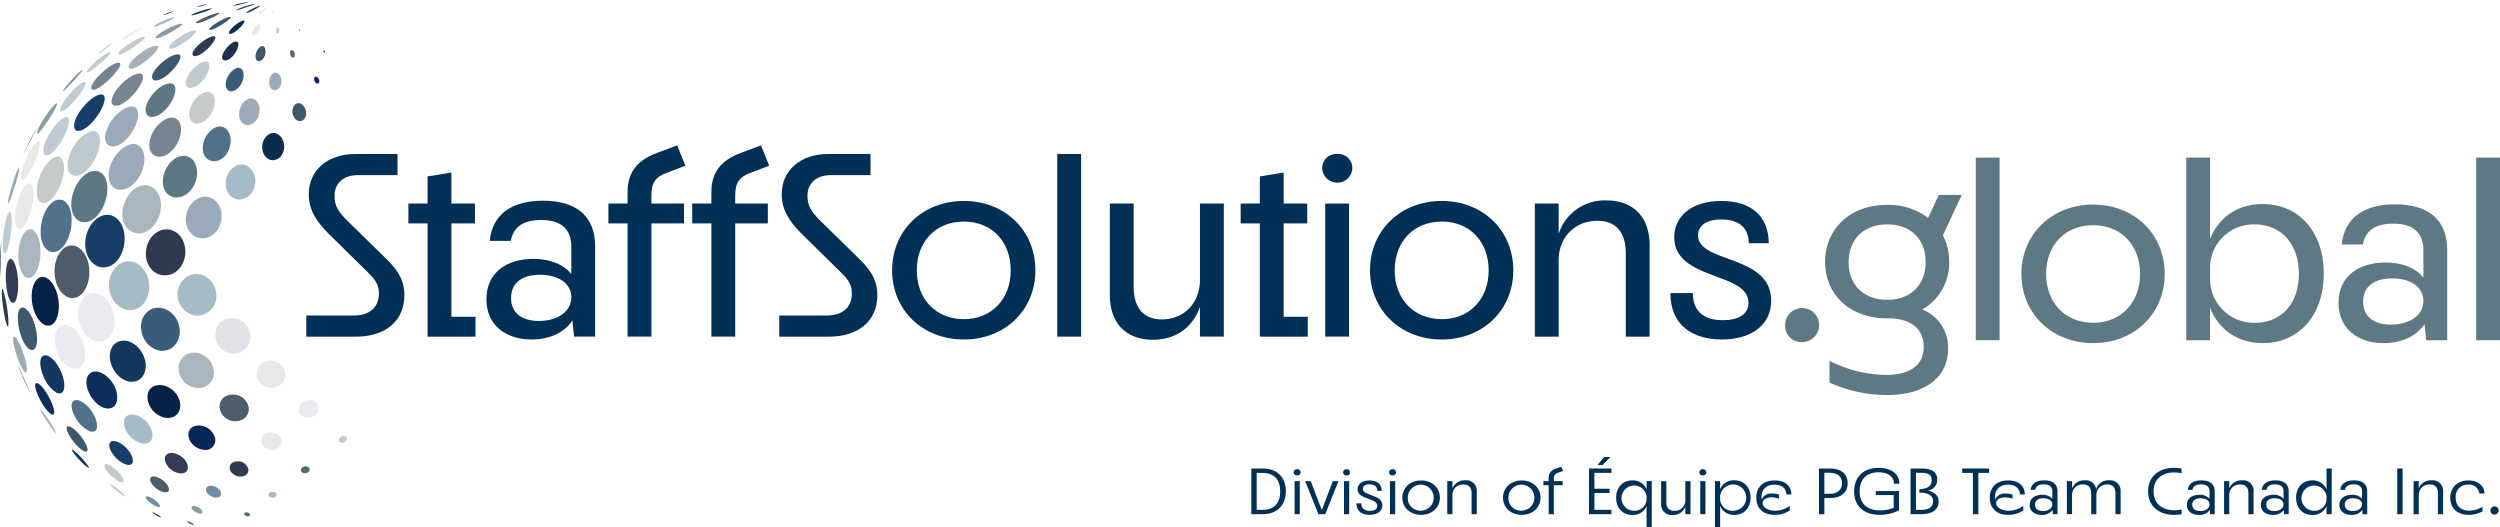 <svg xmlns="http://www.w3.org/2000/svg" viewBox="0 0 689.948 145.505"><defs><style>.cls-1{fill:#3b5b7b;}.cls-2{fill:#9aaab9;}.cls-3{fill:#1a304b;}.cls-4{fill:#14375f;}.cls-5{fill:#bdcbd3;}.cls-6{fill:#3d576d;}.cls-7{fill:#e8e8e7;}.cls-8{fill:#062248;}.cls-9{fill:#a9b6bd;}.cls-10{fill:#52718b;}.cls-11{fill:#a5bcc6;}.cls-12{fill:#0c2c4e;}.cls-13{fill:#879da4;}.cls-14{fill:#bfcace;}.cls-15{fill:#ebe9f0;}.cls-16{fill:#4d5d6a;}.cls-17{fill:#333c54;}.cls-18{fill:#e0e2e7;}.cls-19{fill:#052758;}.cls-20{fill:#153e69;}.cls-21{fill:#5e7883;}.cls-22{fill:#778492;}.cls-23{fill:#2f3a50;}.cls-24{fill:#0d2e5a;}.cls-25{fill:#55677e;}.cls-26{fill:#c7caca;}.cls-27{fill:#a4b2b8;}.cls-28{fill:#6f8ea5;}.cls-29{fill:#486a74;}.cls-30{fill:#001f4a;}.cls-31{fill:#5e7984;}.cls-32{fill:#003056;}</style></defs><g id="Background_Image" data-name="Background Image"><path class="cls-1" d="M79.865,32.209c-2.439,1.632-3.178,5.516-1.145,6.023.07.017.165.028.236.039,1.865.015,3.13-2.047,3.433-3.516C82.845,32.544,81.77,30.935,79.865,32.209Z" transform="translate(-15.257 -13.065)"/><path class="cls-2" d="M90.292,37.651a1.425,1.425,0,0,0,.834.3h.014c1.362-.1,1.865-1.625,1.787-2.674-.061-.816-.542-2.065-1.619-2.159H91.3C89.415,33.262,88.968,36.613,90.292,37.651Z" transform="translate(-15.257 -13.065)"/><path class="cls-2" d="M84.677,40.231h-.024c-3.138.088-4.429,5.1-2.448,6.83a2.236,2.236,0,0,0,1.311.531c2.273-.051,3.344-2.4,3.378-4.044C86.916,42.5,86.481,40.449,84.677,40.231Z" transform="translate(-15.257 -13.065)"/><path class="cls-3" d="M76.959,29.656a1.183,1.183,0,0,0,.309.1h0c1.239.056,2.631-1.391,3.312-2.782.614-1.255.783-2.786-.5-2.4C78.114,25.178,75.562,28.823,76.959,29.656Z" transform="translate(-15.257 -13.065)"/><path class="cls-4" d="M50.9,118.381c3.7.448,4.876-2.8,4.529-5.242-.242-1.706-1.646-5.159-5.231-6.026h-.04c-4.868-.568-5.964,5.174-2.83,9A6.179,6.179,0,0,0,50.9,118.381Z" transform="translate(-15.257 -13.065)"/><path class="cls-5" d="M91.828,22.375h.006c.372-.028.5-.564.5-.917-.006-.6-.314-.958-.6-.692C91.327,21.145,91.307,22.358,91.828,22.375Z" transform="translate(-15.257 -13.065)"/><path class="cls-6" d="M86.553,29.931c.039.009.094.013.134.018.848.032,1.7-1.068,1.835-2.352.121-1.193-.463-2.383-1.516-1.581C85.726,26.989,85.222,29.651,86.553,29.931Z" transform="translate(-15.257 -13.065)"/><path class="cls-7" d="M86.89,19.7h0c-.968.014-2.548,2.452-1.965,3.033a.4.4,0,0,0,.227.1c.636,0,1.362-.866,1.722-1.676C86.878,21.148,87.457,19.831,86.89,19.7Z" transform="translate(-15.257 -13.065)"/><path class="cls-7" d="M90.477,16.888c.151-.012.341-.325.432-.608.072-.229.1-.513-.028-.453-.224.1-.63.954-.431,1.055A.107.107,0,0,0,90.477,16.888Z" transform="translate(-15.257 -13.065)"/><path class="cls-8" d="M61.027,128.389h.014c3.33.277,4.277-2.363,3.885-4.326a6.164,6.164,0,0,0-4.972-4.709h-.008c-4.557-.383-4.928,4.19-2.548,6.962A6.04,6.04,0,0,0,61.027,128.389Z" transform="translate(-15.257 -13.065)"/><path class="cls-1" d="M59.435,109.865c4.112.307,5.64-3.264,5.411-5.9-.456-5.253-6.369-7.956-9.443-4.317C52.75,102.791,54.482,108.923,59.435,109.865Z" transform="translate(-15.257 -13.065)"/><path class="cls-9" d="M69.578,120.13a4.214,4.214,0,0,0,4.677-4.813c-.5-4.377-6.032-6.574-8.709-3.456C63.026,114.8,65.437,119.743,69.578,120.13Z" transform="translate(-15.257 -13.065)"/><path class="cls-10" d="M78.9,52.481c.317-3.462-2.258-5.926-5.226-3.61-3.178,2.48-3.5,8.1.35,8.711C77.236,57.639,78.721,54.483,78.9,52.481Z" transform="translate(-15.257 -13.065)"/><path class="cls-11" d="M74.959,94.31c-.267-5.066-6.047-7.5-9.231-3.888a5.923,5.923,0,0,0,3.593,9.772h.023A5.406,5.406,0,0,0,74.959,94.31Z" transform="translate(-15.257 -13.065)"/><path class="cls-12" d="M82.62,18.751h-.005c-1.29-.081-4.726,2.927-4.086,3.577a.445.445,0,0,0,.162.079H78.7c.878.067,2.3-1.179,2.993-1.925C81.837,20.324,83.113,18.941,82.62,18.751Z" transform="translate(-15.257 -13.065)"/><path class="cls-2" d="M68.682,68.7c-3.693,3.363-2.4,9.708,2.06,10.132,3.876.112,5.668-3.436,5.7-5.991C76.506,68.462,72.278,65.427,68.682,68.7Z" transform="translate(-15.257 -13.065)"/><path class="cls-11" d="M81.163,68.134c3.245-.034,4.628-3.074,4.574-5.222-.093-3.68-3.7-6.062-6.58-3.171C76.184,62.727,77.422,67.9,81.163,68.134Z" transform="translate(-15.257 -13.065)"/><path class="cls-13" d="M58.189,23.481a.172.172,0,0,0,.04.074c.668.386,3.839-1.39,4.468-1.75.707-.4,3-1.754,2.817-2.131h0C64.566,19.162,57.994,22.579,58.189,23.481Z" transform="translate(-15.257 -13.065)"/><path class="cls-8" d="M63.245,16.122A10.778,10.778,0,0,0,60.381,17.2l-.012.018a7.217,7.217,0,0,0,1.409-.45A10.586,10.586,0,0,0,63.245,16.122Z" transform="translate(-15.257 -13.065)"/><path class="cls-4" d="M71.338,16.43a10.013,10.013,0,0,0,2.414-1c-.572-.251-5.651,1.4-5.661,1.836C68.333,17.433,70.442,16.737,71.338,16.43Z" transform="translate(-15.257 -13.065)"/><path class="cls-14" d="M47.906,28.066h0c.511.554,3.941-1.8,4.33-2.071,1.31-.909,3.592-2.662,2.852-2.791-1.154-.2-7.4,3.628-7.184,4.858Z" transform="translate(-15.257 -13.065)"/><path class="cls-4" d="M71.06,14.689h0a9.393,9.393,0,0,0,1.395-.433h0a10.48,10.48,0,0,0-3.072.758A8.021,8.021,0,0,0,71.06,14.689Z" transform="translate(-15.257 -13.065)"/><path class="cls-9" d="M60.933,19.287a12,12,0,0,0,2.62-1.442l-.015-.033c-.67-.235-5.817,2.037-5.859,2.586C57.808,20.688,60.2,19.621,60.933,19.287Z" transform="translate(-15.257 -13.065)"/><path class="cls-15" d="M51.607,22.7a12.752,12.752,0,0,0,2.628-1.824c-.262-.339-4.977,2.411-5.367,3.131l-.011.042.016.024A12.214,12.214,0,0,0,51.607,22.7Z" transform="translate(-15.257 -13.065)"/><path class="cls-12" d="M90.554,57.29c2.4-.122,3.277-2.492,3.13-4.136-.258-2.887-3.068-4.658-5.063-2.309C86.592,53.234,87.784,57.21,90.554,57.29Z" transform="translate(-15.257 -13.065)"/><path class="cls-16" d="M69.364,19.41a.1.1,0,0,0,.04.049c.6.21,3.21-.978,4-1.347a10.9,10.9,0,0,0,2.539-1.45l-.016-.033C75.066,16.321,69.18,18.816,69.364,19.41Z" transform="translate(-15.257 -13.065)"/><path class="cls-7" d="M86.677,17.061a.128.128,0,0,0,.033.011h0c.319-.006.981-.559,1.45-1.031.083-.083.808-.819.655-.882h0C88.279,15.191,86.379,16.88,86.677,17.061Z" transform="translate(-15.257 -13.065)"/><path class="cls-17" d="M80.506,15.855l.018.019c.092.018.371.071,3.041-.917a9.716,9.716,0,0,0,1.938-.784C85.029,14.006,80.592,15.5,80.506,15.855Z" transform="translate(-15.257 -13.065)"/><path class="cls-4" d="M83.192,16.668a.067.067,0,0,0,.033.018,8.7,8.7,0,0,0,2.48-1.117,8.27,8.27,0,0,0,1.44-.932C86.67,14.5,82.975,16.4,83.192,16.668Z" transform="translate(-15.257 -13.065)"/><path class="cls-18" d="M81.333,13.284c.374-.055,1.019-.154,1.138-.2a13.877,13.877,0,0,0-2.542.351A6.261,6.261,0,0,0,81.333,13.284Z" transform="translate(-15.257 -13.065)"/><path class="cls-6" d="M73.06,21.193a.257.257,0,0,0,.112.09c.533.148,2.168-.615,3.976-1.854.367-.252,2.175-1.514,1.757-1.653C77.931,17.453,72.742,20.487,73.06,21.193Z" transform="translate(-15.257 -13.065)"/><path class="cls-19" d="M82.067,14.15a12.3,12.3,0,0,0,1.9-.5,17.9,17.9,0,0,0-4.63,1.02l0,.015A11.453,11.453,0,0,0,82.067,14.15Z" transform="translate(-15.257 -13.065)"/><path class="cls-20" d="M36.247,49.069c1.6.723,4.339-1.7,6.1-4.346,2.028-3.053,2.621-6.073.378-5.545C39.31,39.981,33.971,47.212,36.247,49.069Z" transform="translate(-15.257 -13.065)"/><path class="cls-2" d="M50.373,42.72c-4.549,1.726-7.972,8.912-5.018,10.534.094.051.23.1.329.141,2.809.627,5.568-2.741,6.736-5.158C54.144,44.673,53.625,41.487,50.373,42.72Z" transform="translate(-15.257 -13.065)"/><path class="cls-2" d="M50.113,53.334c-4.641,2.353-7.032,10.677-2.347,12.03h.022c3.242.544,6.005-2.66,6.958-5.951C56,55.1,53.974,51.377,50.113,53.334Z" transform="translate(-15.257 -13.065)"/><path class="cls-21" d="M42.407,60.338h-.024c-5.133-1.169-9.217,8.12-6.682,12.353a3.552,3.552,0,0,0,1.875,1.565c3.722.874,6.268-3.51,7-6.479C44.723,67.162,45.93,61.8,42.407,60.338Z" transform="translate(-15.257 -13.065)"/><path class="cls-21" d="M69.61,61.681c.026-.2.579-4.84-3.185-5.6H66.4c-4.842-.3-7.824,6.933-5.26,10.127a3.678,3.678,0,0,0,2.378,1.343C67.167,67.8,69.277,64.27,69.61,61.681Z" transform="translate(-15.257 -13.065)"/><path class="cls-22" d="M58.319,56.166c.118.04.281.073.4.1,2.405.417,5.243-2.082,6.2-5.457,1.146-4.057-1.071-6.519-4.236-4.7C56.445,48.538,54.921,55.023,58.319,56.166Z" transform="translate(-15.257 -13.065)"/><path class="cls-23" d="M60.157,89.038h.029c4.433.3,6.178-3.733,6.236-6.345.044-2-.873-5.587-4.6-6.315h-.007c-5.479-.41-8.061,6.857-5.013,10.708A5.206,5.206,0,0,0,60.157,89.038Z" transform="translate(-15.257 -13.065)"/><path class="cls-20" d="M42.828,86.794c3.83.661,6.341-2.945,6.759-6.674.693-6.179-3.9-9.924-7.928-6.463S37.636,85.152,42.828,86.794Z" transform="translate(-15.257 -13.065)"/><path class="cls-11" d="M50.3,98.633h.014c4.226.511,6.134-3.428,6.139-6.387.008-5.706-5.257-9.093-8.943-5.753S44.82,97.264,50.3,98.633Z" transform="translate(-15.257 -13.065)"/><path class="cls-24" d="M44.335,125.739c3.059.564,3.659-2.281,3.108-4.48-1.133-4.522-6.144-7.41-7.886-4.544C37.932,119.388,40.835,124.869,44.335,125.739Z" transform="translate(-15.257 -13.065)"/><path class="cls-24" d="M102.919,36.151h.008c.491-.072.556-.678.414-1.088-.247-.712-1.023-1.159-1.317-.595C101.748,34.995,102.149,36.13,102.919,36.151Z" transform="translate(-15.257 -13.065)"/><path class="cls-9" d="M22.348,89.57h0c2.273,1.12,3.713-2.519,4.01-5.461.506-5.018-1.518-9.051-3.735-7.442C19.964,78.6,19.29,87.292,22.348,89.57Z" transform="translate(-15.257 -13.065)"/><path class="cls-25" d="M98,21.593c.025-.008.031-.01.05-.043.032-.056.048-.118.075-.176l-.027-.025c-.071-.066-.135-.137-.206-.2a.235.235,0,0,0-.069-.05c-.038-.011-.061.052-.057.154a.241.241,0,0,0,.047.166C97.84,21.459,97.954,21.594,98,21.593Z" transform="translate(-15.257 -13.065)"/><path class="cls-21" d="M62.642,36.1h-.014c-3.4-.492-8.534,5.878-6.867,8.519a1.567,1.567,0,0,0,.96.681h.009c2.225.348,4.778-2.07,6.051-4.522C62.864,40.614,64.791,36.847,62.642,36.1Z" transform="translate(-15.257 -13.065)"/><path class="cls-9" d="M52.828,77.438c3.082.54,6.32-2.615,6.792-6.62.649-5.509-3.769-8.578-7.625-5.3C48.3,68.666,47.436,76.088,52.828,77.438Z" transform="translate(-15.257 -13.065)"/><path class="cls-13" d="M46.526,24.741h.006a.6.6,0,0,0,.051-.062,35.47,35.47,0,0,0-4.349,3.385.8.8,0,0,0-.067.075,19.281,19.281,0,0,0,1.938-1.458C45.7,25.44,46.261,24.988,46.526,24.741Z" transform="translate(-15.257 -13.065)"/><path class="cls-26" d="M30.333,56.445c-3.837,1.615-6.611,10.712-3.8,12.48,2.189,1.04,4.6-2.522,5.615-5.383C33.734,59.053,32.8,55.405,30.333,56.445Z" transform="translate(-15.257 -13.065)"/><path class="cls-14" d="M35.287,61.459c2.8.863,5.578-2.917,6.675-5.5,1.675-3.944,1.1-7.724-2.131-6.5C35.629,51.047,31.729,59.46,35.287,61.459Z" transform="translate(-15.257 -13.065)"/><path class="cls-10" d="M32.672,68.327h-.008c-4.518-1.487-7.762,7.9-5.4,12.414a3.688,3.688,0,0,0,1.68,1.714c3.217,1.074,5.307-3.21,5.869-6.163C34.857,76.036,35.945,70.1,32.672,68.327Z" transform="translate(-15.257 -13.065)"/><path class="cls-8" d="M27.633,102.771c2.988,1.024,3.961-2.888,3.873-5.595-.174-5.321-3.6-9.338-6-7.047C22.879,92.628,23.73,100.732,27.633,102.771Z" transform="translate(-15.257 -13.065)"/><path class="cls-5" d="M67.54,37.318h.02c2.018.173,4.025-2.2,4.816-3.732.976-1.9,1.141-4.194-1.115-3.392-3.36,1.194-6.172,6.2-3.959,7.054C67.371,37.279,67.468,37.3,67.54,37.318Z" transform="translate(-15.257 -13.065)"/><path class="cls-16" d="M34.234,95.2c3.655.889,5.526-3.223,5.687-6.427.3-6.037-4.086-10.061-7.456-6.834C29.125,85.141,29.6,93.335,34.234,95.2Z" transform="translate(-15.257 -13.065)"/><path class="cls-15" d="M41.755,107.288c3.869.664,5.346-3.177,5.159-6.117-.356-5.593-5.462-9.179-8.536-6C35.4,98.256,36.864,105.767,41.755,107.288Z" transform="translate(-15.257 -13.065)"/><path class="cls-23" d="M74.089,23.08c-2.125.256-6.679,4.218-5.539,5.329a.812.812,0,0,0,.264.138c1.456.189,3.583-1.751,4.5-2.8C74.291,24.633,75.36,22.927,74.089,23.08Z" transform="translate(-15.257 -13.065)"/><path class="cls-5" d="M69.244,21.522h-.006c-1.622-.435-7.8,3.621-7.268,4.77a.483.483,0,0,0,.175.16c1.311.367,4.527-2.057,4.889-2.335.468-.358,2.772-2.168,2.211-2.592Z" transform="translate(-15.257 -13.065)"/><path class="cls-26" d="M74.319,42.582c.04-.149.955-3.652-1.435-4.165h-.009c-3.5-.178-6.964,5.946-4.64,8.191a2.008,2.008,0,0,0,1.129.537h.01C71.751,47.277,73.7,44.893,74.319,42.582Z" transform="translate(-15.257 -13.065)"/><path class="cls-22" d="M46.46,42.014a1.233,1.233,0,0,0,.234.141c1.892.582,4.749-2.072,6.208-4,1.879-2.479,2.64-5,.594-4.761C49.884,33.827,44.492,40.43,46.46,42.014Z" transform="translate(-15.257 -13.065)"/><path class="cls-22" d="M48.385,30.489h0c-1.538-.993-8.2,4.86-7.925,6.959a.779.779,0,0,0,.129.288h0c1.011.671,3.881-1.788,5.257-3.182h0c.522-.528,3.1-3.209,2.54-4.064Z" transform="translate(-15.257 -13.065)"/><path class="cls-6" d="M57.489,35.011a1.238,1.238,0,0,0,.356.216h.02c1.862.365,4.469-2.108,5.588-3.467,1.52-1.848,2.307-3.771.769-3.7C61.543,28.2,55.924,33.384,57.489,35.011Z" transform="translate(-15.257 -13.065)"/><path class="cls-27" d="M58.757,25.756h-.006c-1.849-.706-8.561,4.323-7.98,5.979a.644.644,0,0,0,.184.229c1.231.5,4.043-1.562,5.51-2.861.709-.628,2.969-2.725,2.293-3.343Z" transform="translate(-15.257 -13.065)"/><path class="cls-7" d="M23.9,70.955c1.033-3.981.723-8.1-1.1-7.05-2.562,1.473-4.527,10.308-2.7,12.119C21.386,76.976,23.071,74.134,23.9,70.955Z" transform="translate(-15.257 -13.065)"/><path class="cls-25" d="M96.6,27.788c-.009-.035-.206-.867-.783-.91h-.007c-.714.076-.638,1.513-.052,1.947a.564.564,0,0,0,.352.12C96.585,28.9,96.716,28.312,96.6,27.788Z" transform="translate(-15.257 -13.065)"/><path class="cls-7" d="M90.038,112.594h-.009c-4.166.147-4.936,4.308-2.824,6.353a4.213,4.213,0,0,0,2.816,1.136h.016a3.788,3.788,0,0,0,3.975-4.1A3.976,3.976,0,0,0,90.038,112.594Z" transform="translate(-15.257 -13.065)"/><path class="cls-7" d="M87.908,133.322c-1.178,1.331-.491,3.765,2.289,3.909a2.559,2.559,0,0,0,2.787-2.592C92.744,132.471,89.423,131.609,87.908,133.322Z" transform="translate(-15.257 -13.065)"/><path class="cls-11" d="M89.5,149.216c-.32.5.118,1.176,1,1.187.756-.021,1.143-.475,1.068-.883C91.42,148.724,89.949,148.508,89.5,149.216Z" transform="translate(-15.257 -13.065)"/><path class="cls-6" d="M98.063,46.494c1.165-.044,1.93-1.351,1.636-2.8-.383-1.892-2.265-2.992-3.322-1.4C95.385,43.789,96.181,46.419,98.063,46.494Z" transform="translate(-15.257 -13.065)"/><path class="cls-16" d="M83.892,125.476a4.377,4.377,0,0,0-4.147-3.523H79.7c-4.189-.019-4.783,4.042-2.567,6.137a4.633,4.633,0,0,0,2.919,1.235C83.1,129.33,84.129,127.078,83.892,125.476Z" transform="translate(-15.257 -13.065)"/><path class="cls-28" d="M72.146,147.828c-.387,1.013,1.036,2.428,2.581,2.567,1.557.08,1.72-.9,1.45-1.584C75.526,147.173,72.663,146.475,72.146,147.828Z" transform="translate(-15.257 -13.065)"/><path class="cls-19" d="M74.588,133.829a4.712,4.712,0,0,0-4.1-3.33h-.023c-3.587-.149-3.929,3.011-2.233,5a4.944,4.944,0,0,0,3.238,1.7A2.7,2.7,0,0,0,74.588,133.829Z" transform="translate(-15.257 -13.065)"/><path class="cls-29" d="M98.518,142.225c-.456.548-.228,1.428.9,1.438h.008c.856-.063,1.336-.63,1.29-1.119C100.634,141.674,99.154,141.459,98.518,142.225Z" transform="translate(-15.257 -13.065)"/><path class="cls-23" d="M83.777,142.449a2.938,2.938,0,0,0-2.811-2.073h-.021c-2.456-.011-2.826,2.011-1.658,3.237a3.343,3.343,0,0,0,2.192.974h.014C83.469,144.6,83.943,143.281,83.777,142.449Z" transform="translate(-15.257 -13.065)"/><path class="cls-18" d="M79.579,100.863h-.033c-5.079,0-6.06,5.394-3.506,8.16a5.041,5.041,0,0,0,3.452,1.613,4.678,4.678,0,0,0,4.877-5.127A5.223,5.223,0,0,0,79.579,100.863Z" transform="translate(-15.257 -13.065)"/><path class="cls-25" d="M82.676,154.737c-.151.357.334.8.911.827.586.008.73-.327.643-.556C84.016,154.445,82.883,154.247,82.676,154.737Z" transform="translate(-15.257 -13.065)"/><path class="cls-13" d="M68.134,153.027c-.13.619,1.086,1.615,2.206,1.806.772.1,1.038-.37.567-1C70.135,152.795,68.3,152.262,68.134,153.027Z" transform="translate(-15.257 -13.065)"/><path class="cls-15" d="M100.5,123.465H100.5c-2.859.2-3.478,2.969-2.059,4.212a2.779,2.779,0,0,0,1.877.634h.015a2.741,2.741,0,0,0,2.822-2.769A2.429,2.429,0,0,0,100.5,123.465Z" transform="translate(-15.257 -13.065)"/><path class="cls-12" d="M104.938,27.51c0-.117-.017-.233-.019-.349l-.067-.026c-.322-.127-.322-.127-.353-.111s-.019.218.018.295c.027.057.262.277.383.278C104.926,27.593,104.935,27.572,104.938,27.51Z" transform="translate(-15.257 -13.065)"/><path class="cls-14" d="M109.164,133.728c-.583.547-.445,1.448.446,1.5,0,0,.082,0,.16,0a1.294,1.294,0,0,0,1.223-1.07C111.019,133.351,109.857,133.077,109.164,133.728Z" transform="translate(-15.257 -13.065)"/><path class="cls-13" d="M50.6,151.507c.035.027.044.033.232.154.513.322,1.17.733,1.722,1.071-.144-.088-.337-.208-.616-.383C51.488,152.069,51.05,151.776,50.6,151.507Z" transform="translate(-15.257 -13.065)"/><path class="cls-2" d="M22.641,114.423a16.633,16.633,0,0,0-.531-2.537c-.9-3.184-2.6-6.626-3.114-5.783-.607,1,1.362,7.751,3.046,9.576C22.711,116.226,22.737,115.3,22.641,114.423Z" transform="translate(-15.257 -13.065)"/><path class="cls-23" d="M16.078,93h0v0h0c-.092-.152-.112-.177-.189-.192-.537.47.505,8.286,1.36,10.2.089.15.107.182.189.2.294-.251.128-2.45-.1-4.257A30.312,30.312,0,0,0,16.078,93Z" transform="translate(-15.257 -13.065)"/><path class="cls-17" d="M20.278,91.619c-.017-4.221-1.316-7.933-2.438-6.969-1.592,1.368-1.2,10.082.533,11.8C19.7,97.5,20.289,94.259,20.278,91.619Z" transform="translate(-15.257 -13.065)"/><path class="cls-17" d="M15.569,79.647l-.036.409c-.158,2.139-.158,2.139-.2,3.219-.07,2.152-.07,2.152-.072,3.237.008.957.031,2.233.058,3.189.039-.3.119-3.282.143-4.189.023-.853.114-4.551.12-5.7h0v0c0-.052,0-.122,0-.174Z" transform="translate(-15.257 -13.065)"/><path class="cls-5" d="M17.858,79.922c.1-.454.217-1.134.295-1.653.566-3.769.4-7.074-.327-6.672-1.07.589-2.424,8.925-1.507,11.194C16.992,83.82,17.719,80.582,17.858,79.922Z" transform="translate(-15.257 -13.065)"/><path class="cls-24" d="M29.351,127.352c1.433.75.709-1.64.549-2.127-.111-.338-.316-.865-.486-1.252-.6-1.376-2.029-3.985-3.542-5.039h-.006c-1.393-.736-.783,1.447-.647,1.892C25.893,123.021,27.8,126.281,29.351,127.352Z" transform="translate(-15.257 -13.065)"/><path class="cls-9" d="M26.447,126.055c-.269.318,2.8,5.113,4.152,6.494.117.1.135.12.2.131a10.845,10.845,0,0,0-1.4-2.663C28.417,128.451,26.8,126.109,26.447,126.055Z" transform="translate(-15.257 -13.065)"/><path class="cls-21" d="M20.207,113.852a1.049,1.049,0,0,0,.081.272l.264.68c.807,2,.807,2,1.246,2.99.861,1.9.861,1.9,1.322,2.84l.436.874c.02.039.048.092.07.13-.014-.063-.047-.212-1.3-3.095C22.135,118.108,20.467,114.28,20.207,113.852Z" transform="translate(-15.257 -13.065)"/><path class="cls-6" d="M25.34,104.855C25.071,103,24.1,99.5,22.172,98.114h-.009l0,0h0c-2.436-1.219-2.431,3.87-1.136,7.594.958,2.754,2.036,3.524,2.391,3.778h.007l0,0h0C25.236,110.391,25.763,107.775,25.34,104.855Z" transform="translate(-15.257 -13.065)"/><path class="cls-5" d="M31.877,43.711h0c.642.756,3.181-1.914,4.433-3.431,1.94-2.351,3.314-4.732,2.255-4.648-1.681.134-7.217,6.309-6.692,8.071Z" transform="translate(-15.257 -13.065)"/><path class="cls-2" d="M19.17,65.131c.455-1.434,1.59-5.27,1.387-5.8-.662.148-3.045,7.989-3.143,9.8h0v0h0a.726.726,0,0,0,.033.185C17.832,69.228,18.78,66.36,19.17,65.131Z" transform="translate(-15.257 -13.065)"/><path class="cls-5" d="M27.552,55.813c1.331.92,3.786-2.205,5.02-4.39,1.81-3.2,2.491-6.522.657-6C30.566,46.174,25.956,53.754,27.552,55.813Z" transform="translate(-15.257 -13.065)"/><path class="cls-28" d="M35.21,35.736a32.341,32.341,0,0,0,2.85-3.315h0a.331.331,0,0,0,.027-.106c-.644.053-4.89,4.717-5.458,5.822a.419.419,0,0,0-.036.119C32.688,38.245,32.883,38.226,35.21,35.736Z" transform="translate(-15.257 -13.065)"/><path class="cls-7" d="M24.64,58.184c.2-.456,1.974-4.5,1.5-5.924h0v0h0c-.968-1.364-4.506,5.394-5.018,8.873a2.532,2.532,0,0,0,.049,1.383C21.854,63.483,23.662,60.373,24.64,58.184Z" transform="translate(-15.257 -13.065)"/><path class="cls-13" d="M27.43,47.915c.243-.329.633-.874,1.117-1.6,1.587-2.382,2.905-4.826,2.364-4.792-.872.054-5.243,6.307-5.441,8.2C25.562,50.341,26.738,48.855,27.43,47.915Z" transform="translate(-15.257 -13.065)"/><path class="cls-17" d="M25.619,47.992l0,0c-.276.488-.647,1.138-.918,1.631-.98,1.837-.98,1.837-1.447,2.779-.905,1.877-.905,1.877-1.333,2.837l-.353.8c.21-.456.991-2.038,1.671-3.386C24.022,51.1,24.851,49.561,25.619,47.992Z" transform="translate(-15.257 -13.065)"/><path class="cls-28" d="M58.81,152.932h0c.848.175.62-.329.408-.645a3.884,3.884,0,0,0-.469-.559c-1.322-1.348-3.19-2.086-3.265-1.474s1.833,2.261,3.322,2.677Z" transform="translate(-15.257 -13.065)"/><path class="cls-4" d="M28.53,111.279h-.005c-2.543-.916-2.7,2.5-1.141,5.941a9.086,9.086,0,0,0,3.549,4.279h0c2.27.81,2.383-2.021,1.738-4.29C32.2,115.55,30.8,112.435,28.53,111.279Z" transform="translate(-15.257 -13.065)"/><path class="cls-11" d="M57.09,131.79a6.8,6.8,0,0,0-4.7-4.287h-.007c-3.49-.466-3.562,2.9-1.759,5.347a6.678,6.678,0,0,0,3.817,2.608h.012C57.4,135.849,57.634,133.416,57.09,131.79Z" transform="translate(-15.257 -13.065)"/><path class="cls-5" d="M42.85,30.625c.856-.73,2.862-2.5,2.987-3.125h0c-.255-.844-5.784,3.546-6.573,5.218a1,1,0,0,0-.069.228h0v0h0C39.37,33.552,42.27,31.119,42.85,30.625Z" transform="translate(-15.257 -13.065)"/><path class="cls-21" d="M68.441,157.5c-.606-.459-1.54-.76-1.513-.488.021.22.824.788,1.545.94.376.057.305-.1.23-.206A1.3,1.3,0,0,0,68.441,157.5Z" transform="translate(-15.257 -13.065)"/><path class="cls-17" d="M66.92,141.052c-1.046-2.679-5.178-4.051-6.056-2.011-.6,1.39,1,4.144,3.958,4.66h.019C67.187,143.9,67.361,142.181,66.92,141.052Z" transform="translate(-15.257 -13.065)"/><path class="cls-12" d="M59.067,155.307c-.789-.516-1.789-1.017-1.77-.843a6.919,6.919,0,0,0,2.277,1.389c.113.034.146.036.167.013C59.736,155.755,59.268,155.438,59.067,155.307Z" transform="translate(-15.257 -13.065)"/><path class="cls-16" d="M56.729,145.1c-.356,1.093,1.624,3.331,3.807,3.817,1.332.24,1.767-.646.95-1.935C60.226,144.988,57.158,143.774,56.729,145.1Z" transform="translate(-15.257 -13.065)"/><path class="cls-20" d="M51.434,138.479c-1.53-2.914-5.377-4.825-5.965-2.964-.506,1.6,1.954,4.989,4.75,5.8C51.9,141.716,52.452,140.417,51.434,138.479Z" transform="translate(-15.257 -13.065)"/><path class="cls-4" d="M35.47,137.281h-.008c-.146-.08-.366-.2-.325.024.14.758,2.992,3.895,4.36,4.8H39.5c.187.1.219.113.284.085.1-.272-1.012-1.609-1.355-2.013A20.163,20.163,0,0,0,35.47,137.281Z" transform="translate(-15.257 -13.065)"/><path class="cls-5" d="M48.688,148.746c-1.444-1.284-2.967-2.262-2.91-1.869.071.49,2.531,2.517,3.76,3.1h.006c.122.048.35.138.256-.06A5.661,5.661,0,0,0,48.688,148.746Z" transform="translate(-15.257 -13.065)"/><path class="cls-15" d="M35.119,114.775h0l0,0h.017c3.253.829,3.9-2.724,3.55-5.159-.74-5.093-5.253-8.69-7.428-5.922-2.114,2.691-.272,9.424,3.85,11.072Z" transform="translate(-15.257 -13.065)"/><path class="cls-6" d="M38.5,137.607h.007c1.5.56.73-1.325.561-1.708a10.515,10.515,0,0,0-.514-.984c-1.679-2.83-4.5-5.081-4.864-3.885C33.319,132.254,36.179,136.455,38.5,137.607Z" transform="translate(-15.257 -13.065)"/><path class="cls-14" d="M49.032,144.853a7.513,7.513,0,0,0-.476-.708c-1.625-2.134-4.356-3.732-4.5-2.632s2.7,4,4.473,4.578C49.864,146.457,49.252,145.236,49.032,144.853Z" transform="translate(-15.257 -13.065)"/><path class="cls-30" d="M41.782,144.874l.142.123c-.49-.427-1.133-1.006-1.617-1.44C40.78,143.989,41.3,144.457,41.782,144.874Z" transform="translate(-15.257 -13.065)"/><path class="cls-10" d="M37.078,123.581h-.021c-2.592-.666-2.553,2.216-.793,5.047a8.522,8.522,0,0,0,3.827,3.483h.02c2.361.607,2.166-1.892,1.488-3.61C41.048,127.1,39.476,124.5,37.078,123.581Z" transform="translate(-15.257 -13.065)"/></g><g id="_.global" data-name=".global"><path class="cls-31" d="M507.922,103.008a4.693,4.693,0,1,1,4.687,4.464A4.439,4.439,0,0,1,507.922,103.008Z" transform="translate(-15.257 -13.065)"/><path class="cls-31" d="M518.943,85.366c0-9.073,6.881-15.769,17.088-15.769a18.092,18.092,0,0,1,11.341,3.6l2.948-6.337h6.352l-5.217,11.161a15.5,15.5,0,0,1,1.738,7.273,14.8,14.8,0,0,1-7.409,13.177,11.291,11.291,0,0,1,7.107,10.8c0,7.632-5.973,12.817-16.86,12.817a38.2,38.2,0,0,1-15.878-3.456v-5.977a35.773,35.773,0,0,0,15.424,3.889c7.485,0,10.585-3.169,10.585-7.777,0-5.544-4.385-7.849-9.678-7.849h-.529C525.9,100.919,518.943,94.438,518.943,85.366Zm17.163,10.441c6.351,0,10.585-4.033,10.585-10.441S542.457,75,536.106,75c-6.426,0-10.661,4.032-10.661,10.441S529.756,95.807,536.106,95.807Z" transform="translate(-15.257 -13.065)"/><path class="cls-31" d="M560.53,56.563h6.578v50.405H560.53Z" transform="translate(-15.257 -13.065)"/><path class="cls-31" d="M573.132,88.678c0-11.017,8.392-19.154,19.809-19.154,11.341,0,19.734,8.137,19.734,19.154,0,10.945-8.393,19.082-19.734,19.082C581.524,107.76,573.132,99.623,573.132,88.678Zm19.809,13.466c7.712,0,12.929-5.617,12.929-13.466,0-7.921-5.217-13.465-12.929-13.465-7.788,0-13,5.544-13,13.465C579.936,96.527,585.153,102.144,592.941,102.144Z" transform="translate(-15.257 -13.065)"/><path class="cls-31" d="M618.613,56.563h6.577V79.1c2.269-5.977,7.561-9.722,14.517-9.722,9.98,0,16.86,7.633,16.86,19.154,0,11.665-6.955,19.226-16.784,19.226-7.032,0-12.324-3.817-14.593-9.793v9h-6.577Zm18.977,45.581c6.956,0,12.1-4.969,12.1-13.466S644.622,75,637.514,75A11.983,11.983,0,0,0,625.19,86.806V90.19A12.077,12.077,0,0,0,637.59,102.144Z" transform="translate(-15.257 -13.065)"/><path class="cls-31" d="M684.372,102.5c-2.193,3.312-6.2,5.257-11.266,5.257-7.107,0-12.475-3.96-12.475-11.089,0-7.561,5.822-11.161,13-11.161,4.309,0,8.165,1.368,10.433,4.176V82.125c0-4.752-2.722-7.344-8.317-7.344-4.839,0-7.636,1.8-8.392,5.76h-5.822c.756-7.56,6.351-11.088,14.743-11.088,9.3,0,14.366,4.392,14.366,12.6v24.914h-5.822Zm-9.3.144c5.217,0,9-2.591,9-6.552,0-3.744-3.478-6.193-8.619-6.193-4.687,0-8.015,2.017-8.015,6.409S670.763,102.647,675.072,102.647Z" transform="translate(-15.257 -13.065)"/><path class="cls-31" d="M698.628,56.563h6.577v50.405h-6.577Z" transform="translate(-15.257 -13.065)"/></g><g id="StaffSolutions"><path class="cls-32" d="M99.787,100.136h13.081c4.309,0,6.955-2.161,6.955-6.121,0-2.016-.68-3.456-2.8-5.544L105.987,77.6c-3.629-3.6-5.519-6.768-5.519-10.945,0-6.552,5.141-11.089,12.853-11.089h11.644V61.4H113.926c-3.781,0-6.351,2.16-6.351,5.688,0,2.809,1.059,4.465,3.78,7.129l10.737,10.513c3.629,3.6,4.763,6.336,4.763,9.793,0,7.489-5.671,11.449-13.307,11.449H99.787Z" transform="translate(-15.257 -13.065)"/><path class="cls-32" d="M133.255,74.717h-5.292V69.245h5.292V61.756l6.578-1.08v8.569h6.5v5.472h-6.5V100.5h6.653v5.473H133.255Z" transform="translate(-15.257 -13.065)"/><path class="cls-32" d="M173.233,101.5c-2.192,3.312-6.2,5.257-11.265,5.257-7.107,0-12.475-3.96-12.475-11.089,0-7.561,5.821-11.161,13-11.161,4.31,0,8.166,1.368,10.434,4.176V81.125c0-4.752-2.722-7.344-8.317-7.344-4.839,0-7.636,1.8-8.392,5.76H150.4c.756-7.56,6.351-11.088,14.743-11.088,9.3,0,14.366,4.392,14.366,12.6v24.914h-5.822Zm-9.3.144c5.217,0,9-2.591,9-6.552,0-3.744-3.478-6.193-8.619-6.193-4.688,0-8.015,2.017-8.015,6.409S159.624,101.647,163.934,101.647Z" transform="translate(-15.257 -13.065)"/><path class="cls-32" d="M196.547,55.275l5.595-2.088L204.41,58.8l-5.292,2.016c-2.873,1.08-4.083,2.592-4.083,6.192v2.233h9v5.472h-9v31.251h-6.578V74.717h-5.292V69.245h5.292v-3.1C188.457,60.892,190.8,57.436,196.547,55.275Z" transform="translate(-15.257 -13.065)"/><path class="cls-32" d="M219.672,55.275l5.595-2.088,2.268,5.617-5.292,2.016c-2.873,1.08-4.083,2.592-4.083,6.192v2.233h9v5.472h-9v31.251h-6.578V74.717H206.29V69.245h5.292v-3.1C211.582,60.892,213.926,57.436,219.672,55.275Z" transform="translate(-15.257 -13.065)"/><path class="cls-32" d="M230.315,100.136H243.4c4.309,0,6.956-2.161,6.956-6.121,0-2.016-.681-3.456-2.8-5.544L236.514,77.6C232.886,74,231,70.829,231,66.652c0-6.552,5.142-11.089,12.853-11.089h11.644V61.4H244.453c-3.78,0-6.351,2.16-6.351,5.688,0,2.809,1.059,4.465,3.781,7.129l10.736,10.513c3.629,3.6,4.763,6.336,4.763,9.793,0,7.489-5.67,11.449-13.306,11.449H230.315Z" transform="translate(-15.257 -13.065)"/><path class="cls-32" d="M261.461,87.678c0-11.017,8.392-19.154,19.809-19.154,11.341,0,19.734,8.137,19.734,19.154,0,10.945-8.393,19.082-19.734,19.082C269.853,106.76,261.461,98.623,261.461,87.678Zm19.809,13.466c7.712,0,12.929-5.617,12.929-13.466,0-7.921-5.217-13.465-12.929-13.465-7.787,0-13,5.544-13,13.465C268.266,95.527,273.483,101.144,281.27,101.144Z" transform="translate(-15.257 -13.065)"/><path class="cls-32" d="M307.04,55.563h6.578v50.405H307.04Z" transform="translate(-15.257 -13.065)"/><path class="cls-32" d="M353,105.968h-6.578V97.759c-1.89,5.4-6.351,9.073-13.005,9.073-7.56,0-11.87-4.753-11.87-12.313V69.245h6.578v22.97c0,5.832,2.722,9,7.787,9,6.276,0,10.51-4.681,10.51-10.873v-21.1H353Z" transform="translate(-15.257 -13.065)"/><path class="cls-32" d="M362.945,74.717h-5.293V69.245h5.293V61.756l6.577-1.08v8.569h6.5v5.472h-6.5V100.5h6.654v5.473H362.945Z" transform="translate(-15.257 -13.065)"/><path class="cls-32" d="M384.316,55.563a3.878,3.878,0,0,1,4.158,3.961,4.163,4.163,0,0,1-8.316,0A3.878,3.878,0,0,1,384.316,55.563Zm-3.327,13.682h6.578v36.723h-6.578Z" transform="translate(-15.257 -13.065)"/><path class="cls-32" d="M393.356,87.678c0-11.017,8.393-19.154,19.81-19.154,11.341,0,19.733,8.137,19.733,19.154,0,10.945-8.392,19.082-19.733,19.082C401.749,106.76,393.356,98.623,393.356,87.678Zm19.81,13.466c7.712,0,12.929-5.617,12.929-13.466,0-7.921-5.217-13.465-12.929-13.465-7.788,0-13,5.544-13,13.465C400.161,95.527,405.378,101.144,413.166,101.144Z" transform="translate(-15.257 -13.065)"/><path class="cls-32" d="M438.838,69.245h6.577V77.6a13.292,13.292,0,0,1,13.231-9.217c7.486,0,11.871,4.753,11.871,12.313v25.275h-6.578V83c0-5.761-2.646-9-7.863-9-6.275,0-10.661,4.68-10.661,10.873v21.1h-6.577Z" transform="translate(-15.257 -13.065)"/><path class="cls-32" d="M476.251,93.942h6.2c0,4.393,2.344,7.49,8.241,7.49,4.31,0,7.108-1.584,7.108-4.825,0-8.569-20.49-6.048-20.49-18.074,0-5.76,4.763-10.009,13-10.009,8.09,0,13.08,4.105,13.08,11.665h-5.519c0-3.96-2.344-6.552-7.561-6.552-4.611,0-6.426,2.016-6.426,4.392,0,7.777,20.187,5.185,20.187,18,0,6.552-5.292,10.729-13.609,10.729C482.6,106.76,476.251,103.016,476.251,93.942Z" transform="translate(-15.257 -13.065)"/></g><g id="Division_of_Équipe_PGB_Team_Canada_Inc." data-name="Division of Équipe PGB Team Canada Inc."><path class="cls-32" d="M360.593,142.364h3.164c4.152,0,6.37,2.611,6.37,6.266,0,3.691-2.238,6.338-6.37,6.338h-3.164Zm3.1,11.4c3.326,0,4.878-1.946,4.878-5.078,0-3.115-1.592-5.114-4.878-5.114h-1.612v10.192Z" transform="translate(-15.257 -13.065)"/><path class="cls-32" d="M373.236,142.562a.886.886,0,0,1,.968.865.872.872,0,0,1-.968.845.854.854,0,0,1-.947-.845A.868.868,0,0,1,373.236,142.562Zm-.7,3.277h1.431v9.129h-1.431Z" transform="translate(-15.257 -13.065)"/><path class="cls-32" d="M375.454,145.839h1.532l3.064,7.994,3.044-7.994h1.551L381,154.968h-1.9Z" transform="translate(-15.257 -13.065)"/><path class="cls-32" d="M386.874,142.562a.887.887,0,0,1,.968.865.872.872,0,0,1-.968.845.854.854,0,0,1-.947-.845A.868.868,0,0,1,386.874,142.562Zm-.705,3.277h1.43v9.129h-1.43Z" transform="translate(-15.257 -13.065)"/><path class="cls-32" d="M389.6,151.978h1.351c0,1.208.684,2.072,2.358,2.072,1.249,0,2.056-.469,2.056-1.369,0-2.305-5.442-1.638-5.442-4.591,0-1.4,1.209-2.431,3.305-2.431,2.076,0,3.366,1.008,3.366,2.881h-1.229c0-1.1-.686-1.818-2.157-1.818-1.33,0-1.834.593-1.834,1.242,0,2.089,5.382,1.422,5.382,4.591,0,1.585-1.351,2.592-3.507,2.592C391.257,155.147,389.6,154.266,389.6,151.978Z" transform="translate(-15.257 -13.065)"/><path class="cls-32" d="M399.57,142.562a.886.886,0,0,1,.968.865.872.872,0,0,1-.968.845.855.855,0,0,1-.947-.845A.869.869,0,0,1,399.57,142.562Zm-.7,3.277H400.3v9.129h-1.432Z" transform="translate(-15.257 -13.065)"/><path class="cls-32" d="M402.276,150.412c0-2.736,2.177-4.753,5.181-4.753,2.982,0,5.18,2.017,5.18,4.753s-2.2,4.735-5.18,4.735C404.453,155.147,402.276,153.149,402.276,150.412ZM407.457,154a3.585,3.585,0,1,0-3.69-3.583A3.467,3.467,0,0,0,407.457,154Z" transform="translate(-15.257 -13.065)"/><path class="cls-32" d="M414.673,145.839h1.43v2.035a3.555,3.555,0,0,1,3.528-2.251,2.873,2.873,0,0,1,3.184,3.061v6.284h-1.43v-5.8c0-1.548-.767-2.395-2.238-2.395a2.855,2.855,0,0,0-3.044,2.863v5.33h-1.43Z" transform="translate(-15.257 -13.065)"/><path class="cls-32" d="M430.054,150.412c0-2.736,2.177-4.753,5.18-4.753,2.984,0,5.181,2.017,5.181,4.753s-2.2,4.735-5.181,4.735C432.231,155.147,430.054,153.149,430.054,150.412Zm5.18,3.583a3.584,3.584,0,1,0-3.688-3.583A3.468,3.468,0,0,0,435.234,154Z" transform="translate(-15.257 -13.065)"/><path class="cls-32" d="M444.714,142.382l1.411-.5.5,1.152-1.371.5a1.508,1.508,0,0,0-1.169,1.656v.649h2.439v1.135h-2.439v7.994h-1.431v-7.994h-1.451v-1.135h1.451v-.864A2.569,2.569,0,0,1,444.714,142.382Z" transform="translate(-15.257 -13.065)"/><path class="cls-32" d="M453.786,142.364h6.208v1.206h-4.717v4.375h4.193v1.171h-4.193v4.646h4.717v1.206h-6.208Zm4.172-3.169h1.733l-2.177,2.215h-1.39Z" transform="translate(-15.257 -13.065)"/><path class="cls-32" d="M465.75,155.184c-2.681,0-4.475-1.927-4.475-4.753,0-2.864,1.815-4.79,4.475-4.79a4.053,4.053,0,0,1,3.931,2.5v-2.305h1.431v12.73h-1.431v-5.852A4.007,4.007,0,0,1,465.75,155.184Zm.464-1.153a3.3,3.3,0,0,0,3.467-3.133v-.936a3.484,3.484,0,1,0-3.467,4.069Z" transform="translate(-15.257 -13.065)"/><path class="cls-32" d="M481.8,154.968h-1.432V152.9a3.512,3.512,0,0,1-3.507,2.287,2.862,2.862,0,0,1-3.165-3.043v-6.3h1.432v5.8c0,1.566.765,2.394,2.217,2.394a2.844,2.844,0,0,0,3.023-2.845v-5.347H481.8Z" transform="translate(-15.257 -13.065)"/><path class="cls-32" d="M485.192,142.562a.886.886,0,0,1,.968.865.872.872,0,0,1-.968.845.854.854,0,0,1-.947-.845A.868.868,0,0,1,485.192,142.562Zm-.7,3.277h1.431v9.129h-1.431Z" transform="translate(-15.257 -13.065)"/><path class="cls-32" d="M488.545,145.839h1.431v2.251a4.007,4.007,0,0,1,3.931-2.467c2.66,0,4.475,1.944,4.475,4.771,0,2.845-1.834,4.772-4.475,4.772a4.039,4.039,0,0,1-3.931-2.485v5.888h-1.431Zm4.918,8.175a3.621,3.621,0,1,0-3.487-4.106v.954A3.322,3.322,0,0,0,493.463,154.014Z" transform="translate(-15.257 -13.065)"/><path class="cls-32" d="M499.956,150.412c0-2.845,1.773-4.753,5.1-4.753,2.64,0,4.514,1.26,4.575,3.871H508.28c-.08-1.747-1.31-2.7-3.285-2.7-2.682,0-3.81,1.783-3.588,4.088a3.04,3.04,0,0,1,3-1.657,5.2,5.2,0,0,1,1.814.306v1.153a5.378,5.378,0,0,0-2-.4c-1.33,0-2.519.559-2.519,1.549,0,1.063,1.29,2.143,3.487,2.143a6.873,6.873,0,0,0,4.012-1.333v1.26a7.249,7.249,0,0,1-4.152,1.206C501.648,155.147,499.956,153.167,499.956,150.412Z" transform="translate(-15.257 -13.065)"/><path class="cls-32" d="M517.252,142.364h3.165c2.923,0,4.757,1.512,4.757,4.07s-1.834,4.069-4.757,4.069h-1.673v4.465h-1.492Zm3.064,6.968c2.036,0,3.306-1.1,3.306-2.917,0-1.8-1.27-2.881-3.306-2.881h-1.572v5.8Z" transform="translate(-15.257 -13.065)"/><path class="cls-32" d="M526.947,148.7c0-3.727,2.338-6.518,6.773-6.518,3.547,0,5.724,1.728,5.724,4.376h-1.491c-.021-1.927-1.593-3.152-4.253-3.152-3.528,0-5.221,2.179-5.221,5.276,0,3.258,1.975,5.24,5.644,5.24a10.675,10.675,0,0,0,3.749-.685v-3.547h-4.939v-1.1h6.411v5.33a11.8,11.8,0,0,1-5.363,1.223C529.548,155.147,526.947,152.609,526.947,148.7Z" transform="translate(-15.257 -13.065)"/><path class="cls-32" d="M542.528,142.364h3c3.2,0,4.374,1.225,4.374,3.114a3,3,0,0,1-2.6,2.972c1.975.36,2.983,1.548,2.983,3.007,0,1.98-1.351,3.511-4.979,3.511h-2.782Zm2.9,11.415c2.4,0,3.326-.954,3.326-2.394,0-1.458-1.19-2.359-3.789-2.359v-.99c2.257,0,3.406-.919,3.406-2.4,0-1.3-.585-2.088-2.883-2.088H544.02v10.226Z" transform="translate(-15.257 -13.065)"/><path class="cls-32" d="M559.745,143.57h-2.964v-1.206h7.439v1.206h-2.984v11.4h-1.491Z" transform="translate(-15.257 -13.065)"/><path class="cls-32" d="M564.4,150.412c0-2.845,1.775-4.753,5.1-4.753,2.639,0,4.514,1.26,4.575,3.871h-1.351c-.081-1.747-1.31-2.7-3.285-2.7-2.681,0-3.809,1.783-3.588,4.088a3.04,3.04,0,0,1,3-1.657,5.206,5.206,0,0,1,1.815.306v1.153a5.382,5.382,0,0,0-2-.4c-1.33,0-2.52.559-2.52,1.549,0,1.063,1.29,2.143,3.487,2.143a6.871,6.871,0,0,0,4.012-1.333v1.26a7.249,7.249,0,0,1-4.152,1.206C566.093,155.147,564.4,153.167,564.4,150.412Z" transform="translate(-15.257 -13.065)"/><path class="cls-32" d="M581.718,153.8a3.469,3.469,0,0,1-3.024,1.368c-1.854,0-3.285-.973-3.285-2.755,0-1.891,1.572-2.791,3.427-2.791a3.543,3.543,0,0,1,2.821,1.1V148.7c0-1.3-.786-1.963-2.358-1.963-1.33,0-2.136.468-2.358,1.53h-1.29c.222-1.835,1.713-2.628,3.769-2.628,2.379,0,3.669,1.062,3.669,3.043v6.284h-1.27Zm-2.641.305c1.472,0,2.58-.738,2.58-1.836,0-1.044-1.027-1.693-2.478-1.693-1.332,0-2.279.54-2.279,1.765S577.847,154.1,579.077,154.1Z" transform="translate(-15.257 -13.065)"/><path class="cls-32" d="M585.668,145.839H587.1v2.035a3.53,3.53,0,0,1,3.528-2.251,2.841,2.841,0,0,1,3.124,2.413,3.539,3.539,0,0,1,3.588-2.413,2.867,2.867,0,0,1,3.165,3.061v6.284h-1.432v-5.8c0-1.548-.745-2.395-2.217-2.395a2.855,2.855,0,0,0-3.044,2.863v5.33h-1.43v-5.8c0-1.548-.767-2.395-2.239-2.395a2.855,2.855,0,0,0-3.043,2.863v5.33h-1.431Z" transform="translate(-15.257 -13.065)"/><path class="cls-32" d="M608.086,148.666c0-3.89,2.741-6.482,7.155-6.482a12.625,12.625,0,0,1,2.1.18v1.3a11.423,11.423,0,0,0-2.076-.216c-3.548,0-5.665,2.071-5.665,5.222s2.137,5.222,5.746,5.222a11.232,11.232,0,0,0,2-.217v1.3a11.086,11.086,0,0,1-2.1.179C610.867,155.147,608.086,152.573,608.086,148.666Z" transform="translate(-15.257 -13.065)"/><path class="cls-32" d="M625.1,153.8a3.465,3.465,0,0,1-3.023,1.368c-1.855,0-3.285-.973-3.285-2.755,0-1.891,1.572-2.791,3.427-2.791a3.548,3.548,0,0,1,2.822,1.1V148.7c0-1.3-.787-1.963-2.359-1.963-1.331,0-2.136.468-2.358,1.53h-1.29c.222-1.835,1.713-2.628,3.769-2.628,2.378,0,3.668,1.062,3.668,3.043v6.284h-1.269Zm-2.639.305c1.47,0,2.58-.738,2.58-1.836,0-1.044-1.029-1.693-2.48-1.693-1.331,0-2.278.54-2.278,1.765S621.233,154.1,622.464,154.1Z" transform="translate(-15.257 -13.065)"/><path class="cls-32" d="M629.054,145.839h1.431v2.035a3.554,3.554,0,0,1,3.528-2.251,2.873,2.873,0,0,1,3.184,3.061v6.284h-1.431v-5.8c0-1.548-.766-2.395-2.237-2.395a2.855,2.855,0,0,0-3.044,2.863v5.33h-1.431Z" transform="translate(-15.257 -13.065)"/><path class="cls-32" d="M645.523,153.8a3.466,3.466,0,0,1-3.023,1.368c-1.855,0-3.285-.973-3.285-2.755,0-1.891,1.572-2.791,3.426-2.791a3.545,3.545,0,0,1,2.822,1.1V148.7c0-1.3-.786-1.963-2.359-1.963-1.33,0-2.136.468-2.358,1.53h-1.29c.222-1.835,1.714-2.628,3.769-2.628,2.379,0,3.669,1.062,3.669,3.043v6.284h-1.27Zm-2.64.305c1.471,0,2.58-.738,2.58-1.836,0-1.044-1.028-1.693-2.48-1.693-1.33,0-2.277.54-2.277,1.765S641.653,154.1,642.883,154.1Z" transform="translate(-15.257 -13.065)"/><path class="cls-32" d="M653.4,155.184c-2.68,0-4.474-1.927-4.474-4.753,0-2.864,1.813-4.79,4.474-4.79a4.052,4.052,0,0,1,3.931,2.5v-5.78h1.431v12.6h-1.431v-2.251A4.008,4.008,0,0,1,653.4,155.184Zm.464-1.153a3.3,3.3,0,0,0,3.467-3.133v-.936a3.483,3.483,0,1,0-3.467,4.069Z" transform="translate(-15.257 -13.065)"/><path class="cls-32" d="M667.191,153.8a3.467,3.467,0,0,1-3.023,1.368c-1.855,0-3.286-.973-3.286-2.755,0-1.891,1.572-2.791,3.426-2.791a3.546,3.546,0,0,1,2.823,1.1V148.7c0-1.3-.786-1.963-2.359-1.963-1.33,0-2.136.468-2.358,1.53h-1.29c.222-1.835,1.714-2.628,3.769-2.628,2.379,0,3.668,1.062,3.668,3.043v6.284h-1.269Zm-2.64.305c1.471,0,2.58-.738,2.58-1.836,0-1.044-1.029-1.693-2.48-1.693-1.33,0-2.277.54-2.277,1.765S663.321,154.1,664.551,154.1Z" transform="translate(-15.257 -13.065)"/><path class="cls-32" d="M676.848,142.364h1.472v12.6h-1.472Z" transform="translate(-15.257 -13.065)"/><path class="cls-32" d="M681.356,145.839h1.431v2.035a3.553,3.553,0,0,1,3.527-2.251,2.873,2.873,0,0,1,3.186,3.061v6.284h-1.432v-5.8c0-1.548-.765-2.395-2.237-2.395a2.855,2.855,0,0,0-3.044,2.863v5.33h-1.431Z" transform="translate(-15.257 -13.065)"/><path class="cls-32" d="M691.484,150.467c0-2.936,2.036-4.808,5-4.808,2.459,0,4.354,1.3,4.455,3.583h-1.431a2.81,2.81,0,0,0-3.1-2.431,3.278,3.278,0,0,0-3.426,3.565c0,2.251,1.351,3.619,3.749,3.619a7.3,7.3,0,0,0,3.649-1.061v1.242a7.9,7.9,0,0,1-3.83.971C693.359,155.147,691.484,153.293,691.484,150.467Z" transform="translate(-15.257 -13.065)"/><path class="cls-32" d="M702.586,154.086a1.127,1.127,0,1,1,1.129.99A1.027,1.027,0,0,1,702.586,154.086Z" transform="translate(-15.257 -13.065)"/></g></svg>